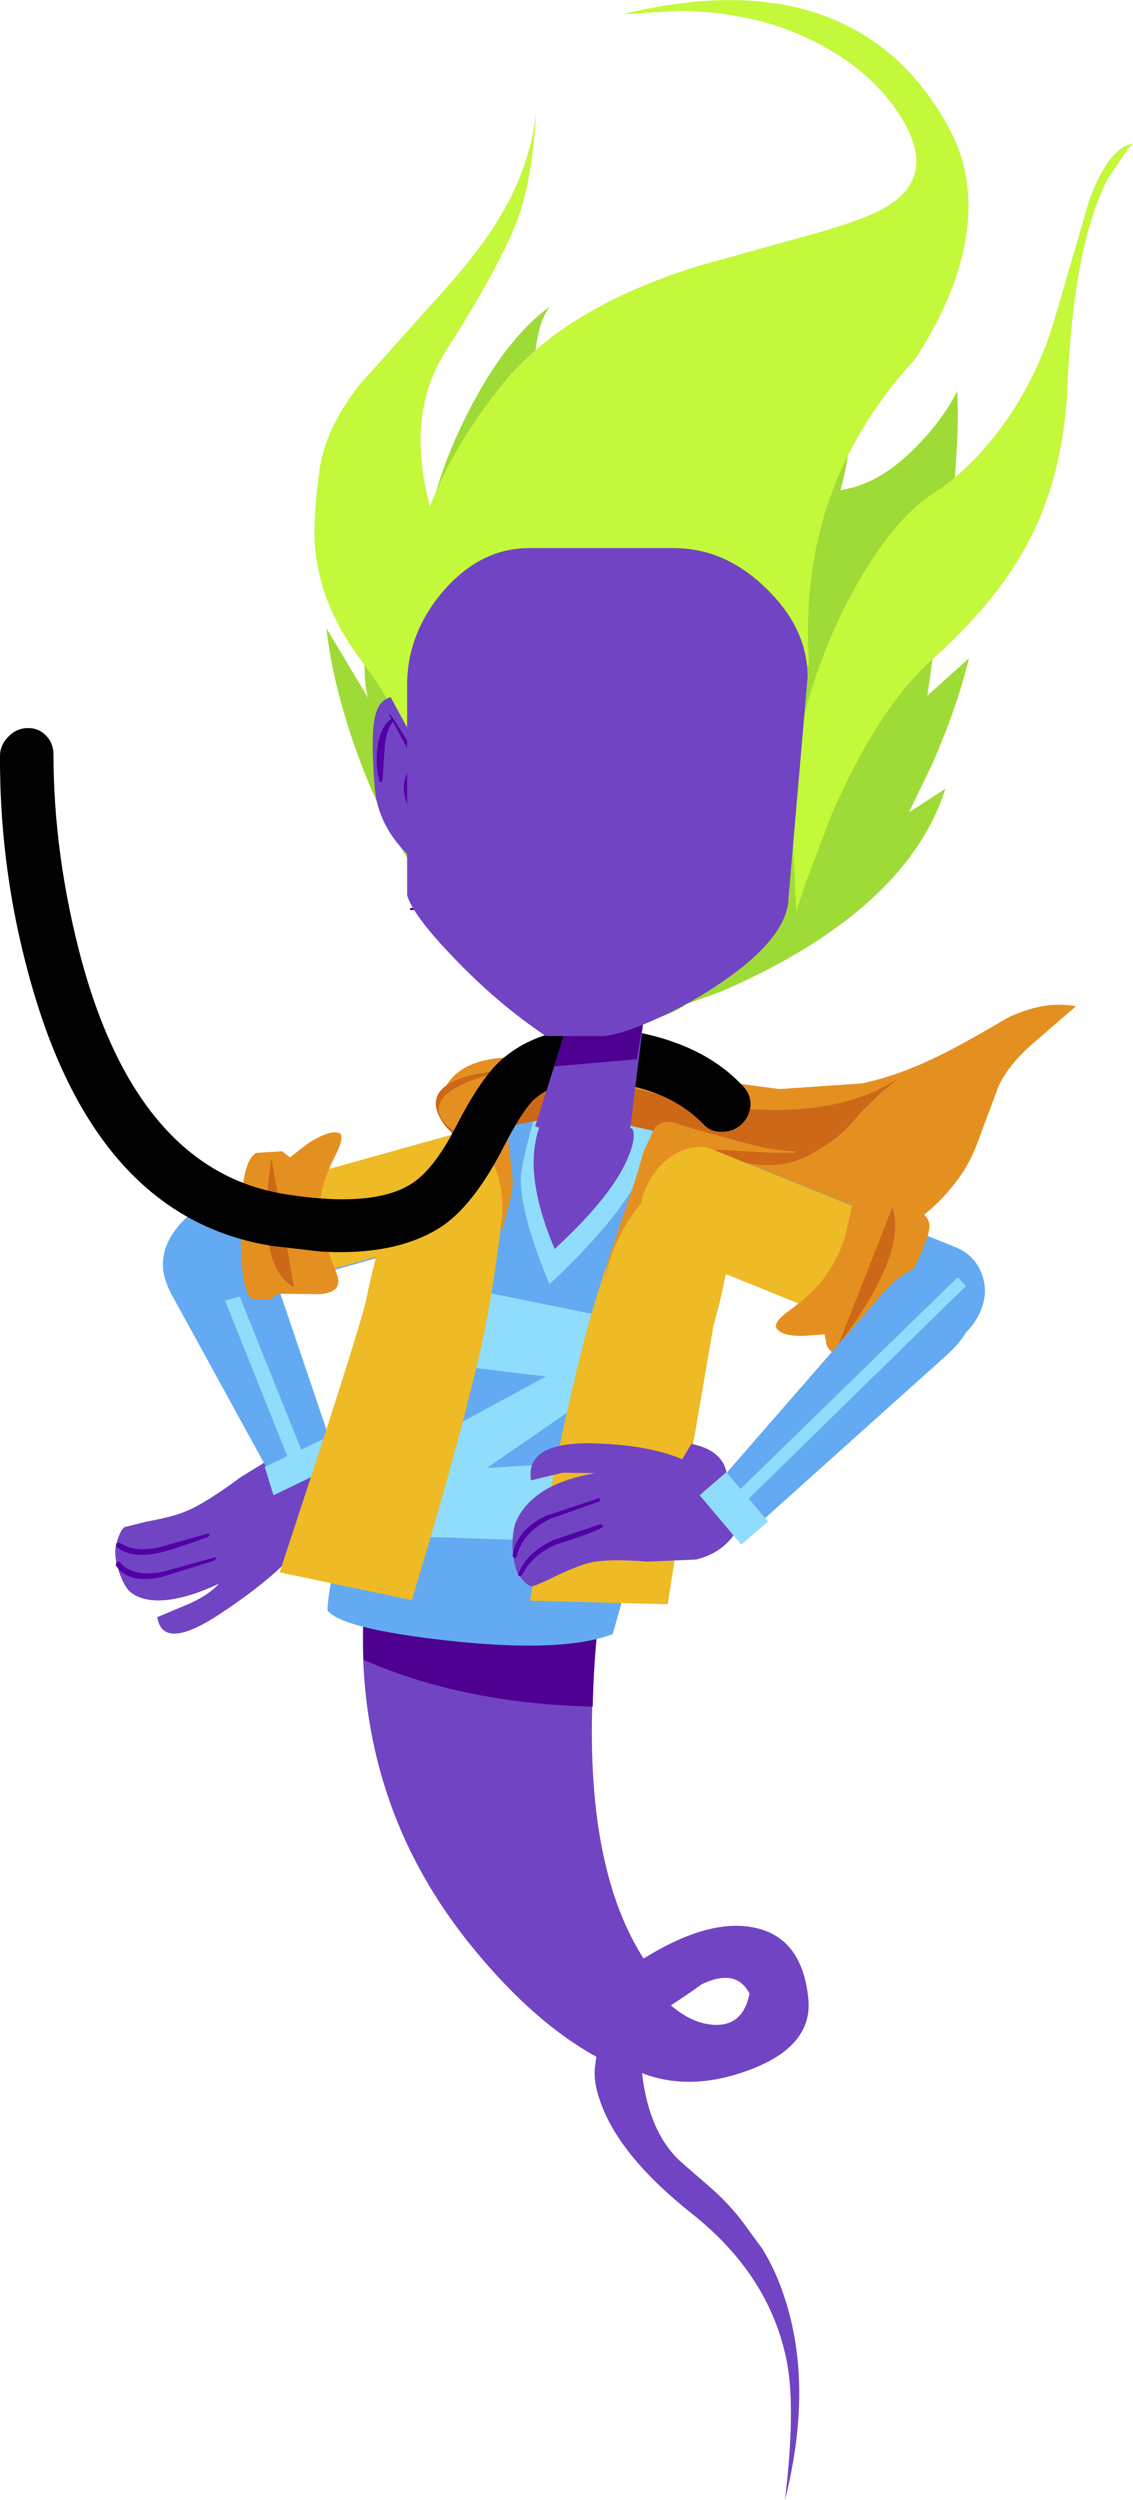 <?xml version="1.0" encoding="UTF-8" standalone="no"?>
<svg xmlns:xlink="http://www.w3.org/1999/xlink" height="243.1px" width="110.2px" xmlns="http://www.w3.org/2000/svg">
  <g transform="matrix(1.0, 0.0, 0.0, 1.0, 92.6, 232.75)">
    <path d="M-59.5 -87.1 Q-58.7 -84.75 -61.65 -82.1 -62.3 -82.4 -62.95 -82.85 -65.5 -79.65 -70.55 -76.25 -76.75 -71.95 -77.3 -75.5 L-74.2 -76.8 Q-72.3 -77.65 -71.3 -78.75 -73.95 -77.5 -76.1 -77.2 -78.8 -76.85 -80.1 -78.1 -80.7 -78.85 -81.1 -80.15 -81.5 -81.4 -81.35 -82.35 -81.0 -83.85 -80.5 -84.25 L-78.5 -84.75 Q-75.6 -85.3 -74.5 -85.8 -72.65 -86.55 -69.2 -89.1 L-64.75 -91.85 Q-62.05 -92.9 -60.15 -91.9 L-59.5 -87.1" fill="#7144c3" fill-rule="evenodd" stroke="none"/>
    <path d="M-72.3 -83.65 L-72.2 -83.5 -72.35 -83.3 Q-76.1 -81.95 -77.15 -81.75 -79.85 -81.15 -81.3 -82.35 L-81.3 -82.65 -81.0 -82.75 Q-79.4 -81.7 -76.9 -82.35 L-72.3 -83.65" fill="#5201a7" fill-rule="evenodd" stroke="none"/>
    <path d="M-71.75 -81.3 Q-71.6 -81.35 -71.6 -81.2 L-71.75 -81.0 -77.05 -79.35 Q-80.2 -78.75 -81.35 -80.55 L-81.25 -80.9 -80.95 -80.85 Q-79.7 -79.35 -76.8 -79.9 L-71.75 -81.3" fill="#5201a7" fill-rule="evenodd" stroke="none"/>
    <path d="M-59.5 -90.4 Q-59.5 -91.6 -60.55 -92.25 -61.55 -92.9 -62.95 -92.55 -64.3 -92.2 -65.25 -91.05 -66.25 -89.9 -66.2 -88.6 -66.15 -87.35 -65.15 -86.7 -64.15 -86.05 -62.75 -86.4 -61.4 -86.75 -60.4 -87.95 -59.45 -89.1 -59.5 -90.4" fill="#7144c3" fill-rule="evenodd" stroke="none"/>
    <path d="M-62.6 -89.1 Q-61.45 -89.75 -60.9 -90.95 -60.35 -92.1 -60.65 -93.15 L-67.0 -111.9 Q-67.85 -114.4 -69.7 -115.05 -71.4 -115.6 -73.6 -114.45 -75.75 -113.2 -76.4 -111.2 -77.15 -109.1 -75.9 -106.85 L-66.55 -89.8 Q-66.0 -88.85 -64.9 -88.65 -63.75 -88.45 -62.6 -89.1" fill="#63aaf2" fill-rule="evenodd" stroke="none"/>
    <path d="M-64.45 -90.65 L-63.15 -91.4 -72.5 -114.7 -73.8 -114.0 -64.45 -90.65" fill="#90dcfc" fill-rule="evenodd" stroke="none"/>
    <path d="M-66.0 -87.35 L-59.35 -90.55 -60.15 -93.3 -66.85 -90.1 -66.0 -87.35" fill="#90dcfc" fill-rule="evenodd" stroke="none"/>
    <path d="M-47.9 -122.5 L-71.65 -115.95 Q-73.85 -115.3 -75.35 -113.4 -76.85 -111.55 -76.75 -109.55 -76.65 -107.55 -75.0 -106.55 -73.35 -105.55 -71.15 -106.15 L-47.45 -112.8 Q-45.3 -113.4 -43.75 -115.25 -42.25 -117.1 -42.4 -119.15 -42.5 -121.1 -44.15 -122.15 -45.8 -123.15 -47.9 -122.5" fill="#63aaf2" fill-rule="evenodd" stroke="none"/>
    <path d="M-67.75 -115.65 Q-69.1 -113.85 -68.95 -111.85 -68.85 -109.85 -67.5 -108.75 -66.05 -107.75 -64.2 -108.25 L-43.95 -113.85 Q-42.05 -114.4 -40.8 -116.2 -39.55 -118.0 -39.6 -120.0 -39.75 -122.05 -41.1 -123.1 -42.55 -124.1 -44.4 -123.6 L-64.65 -117.95 Q-66.5 -117.45 -67.75 -115.65" fill="#eeba25" fill-rule="evenodd" stroke="none"/>
    <path d="M-69.2 -113.4 Q-69.2 -107.1 -68.1 -106.45 L-66.35 -106.4 -65.5 -106.95 -61.55 -106.9 Q-59.25 -107.05 -59.8 -108.75 L-61.1 -112.2 Q-61.65 -114.05 -61.4 -116.35 -61.2 -118.05 -59.85 -120.65 -59.0 -122.45 -59.7 -122.6 -60.6 -122.85 -62.6 -121.6 L-64.4 -120.2 -65.15 -120.8 -67.65 -120.65 Q-69.2 -119.9 -69.2 -113.4" fill="#e49021" fill-rule="evenodd" stroke="none"/>
    <path d="M-66.2 -120.1 Q-66.85 -115.8 -66.6 -113.05 -66.3 -108.9 -64.0 -107.55 L-66.2 -120.1" fill="#cc6817" fill-rule="evenodd" stroke="none"/>
    <path d="M-9.05 -111.85 Q-3.25 -112.8 0.7 -118.25 1.9 -119.85 2.85 -122.65 L4.55 -127.2 Q5.6 -129.35 8.0 -131.4 L12.05 -134.9 Q8.95 -135.5 5.35 -133.75 1.2 -131.3 -0.95 -130.25 -5.0 -128.2 -8.75 -127.4 L-16.8 -126.85 -29.3 -128.5 -41.85 -129.95 Q-48.35 -130.1 -49.6 -126.25 -49.9 -125.15 -49.35 -124.0 L-48.4 -121.95 -47.35 -121.4 Q-45.25 -117.2 -33.45 -115.4 L-26.5 -114.9 Q-22.45 -114.65 -19.75 -113.45 -14.05 -110.95 -9.05 -111.85" fill="#e49021" fill-rule="evenodd" stroke="none"/>
    <path d="M-6.85 -126.55 L-5.2 -127.9 Q-13.05 -122.75 -27.95 -126.2 L-35.1 -127.9 -42.45 -128.75 Q-45.85 -128.6 -47.9 -127.85 -51.25 -126.6 -49.75 -123.95 -48.0 -120.65 -39.75 -119.85 L-36.9 -119.5 Q-35.25 -119.45 -34.45 -120.2 -33.3 -121.3 -32.4 -121.55 -31.75 -121.75 -30.0 -121.55 L-23.15 -120.3 -19.7 -119.6 Q-17.65 -119.3 -16.2 -119.6 -14.8 -119.85 -13.15 -120.85 -11.7 -121.7 -10.45 -122.8 L-8.7 -124.75 -6.85 -126.55" fill="#cc6817" fill-rule="evenodd" stroke="none"/>
    <path d="M-19.7 -38.9 Q-20.3 -35.8 -23.0 -35.85 -25.2 -35.9 -27.35 -37.75 -25.8 -38.75 -24.35 -39.8 -21.0 -41.4 -19.7 -38.9 M-33.35 -82.95 L-56.4 -82.95 -57.25 -76.1 Q-58.15 -57.3 -46.45 -43.15 -40.6 -36.05 -34.6 -32.75 L-34.75 -31.6 Q-34.85 -30.2 -34.25 -28.5 -32.45 -23.15 -25.25 -17.45 -17.65 -11.4 -16.05 -3.0 -15.2 1.55 -16.25 10.35 -13.45 -0.75 -16.3 -9.35 -17.15 -12.0 -18.5 -14.15 L-19.65 -15.7 Q-21.25 -18.05 -23.35 -19.9 L-26.45 -22.6 Q-29.5 -25.45 -30.15 -31.15 -25.3 -29.3 -19.5 -31.55 -13.4 -33.9 -14.0 -38.6 -14.65 -44.35 -19.2 -45.3 -23.65 -46.25 -30.0 -42.3 -37.95 -54.7 -33.35 -82.95" fill="#7144c3" fill-rule="evenodd" stroke="none"/>
    <path d="M-33.4 -82.6 L-34.6 -82.95 -56.4 -82.95 -57.25 -76.1 -57.25 -71.35 Q-54.6 -70.2 -51.85 -69.35 -44.05 -67.0 -34.95 -66.8 -34.8 -74.15 -33.4 -82.6" fill="#4e0190" fill-rule="evenodd" stroke="none"/>
    <path d="M-33.35 -82.95 L-34.6 -82.95 -33.4 -82.6 -33.35 -82.95" fill="#702faf" fill-rule="evenodd" stroke="none"/>
    <path d="M-22.9 -110.65 Q-21.75 -116.0 -23.65 -119.05 -25.2 -121.5 -29.1 -122.8 -28.95 -121.0 -30.45 -118.2 -32.9 -113.75 -39.15 -107.9 -41.95 -114.6 -41.95 -118.15 -41.95 -119.3 -40.75 -123.7 -43.8 -123.15 -46.1 -122.3 -49.2 -121.15 -55.2 -100.3 L-59.1 -85.05 Q-60.75 -77.95 -60.75 -76.15 -59.35 -74.35 -48.9 -73.2 -37.85 -72.0 -33.0 -73.85 L-28.7 -89.25 Q-24.15 -104.6 -22.9 -110.65" fill="#63aaf2" fill-rule="evenodd" stroke="none"/>
    <path d="M-30.45 -118.2 Q-28.95 -121.0 -29.1 -122.8 L-35.45 -124.2 -37.35 -124.2 -40.75 -123.7 Q-41.95 -119.3 -41.95 -118.15 -41.95 -114.6 -39.15 -107.9 -32.9 -113.75 -30.45 -118.2" fill="#90dcfc" fill-rule="evenodd" stroke="none"/>
    <path d="M-35.9 -82.8 L-55.6 -83.45 -53.5 -91.3 -39.5 -98.9 -50.35 -100.2 -48.4 -107.7 -30.85 -104.15 -32.85 -98.55 -45.25 -90.0 -34.6 -90.65 -35.9 -82.8" fill="#90dcfc" fill-rule="evenodd" stroke="none"/>
    <path d="M-31.45 -120.35 Q-30.7 -122.2 -31.1 -123.0 L-35.4 -123.75 -39.75 -124.0 Q-40.45 -122.75 -40.65 -120.75 -41.0 -116.85 -38.65 -111.3 -32.95 -116.55 -31.45 -120.35" fill="#7144c3" fill-rule="evenodd" stroke="none"/>
    <path d="M-52.7 -144.45 L-52.75 -144.3 -52.6 -144.25 -41.35 -144.95 Q-37.15 -145.0 -30.05 -144.65 -29.85 -144.65 -29.8 -144.9 L-30.0 -145.15 -35.7 -145.55 -41.45 -145.4 -47.1 -145.25 -52.7 -144.45" fill="#5201a7" fill-rule="evenodd" stroke="none"/>
    <path d="M-28.3 -123.3 L-31.15 -116.45 Q-34.3 -108.3 -35.95 -101.75 -38.6 -91.25 -41.05 -77.1 L-27.65 -76.75 -25.7 -89.35 -23.2 -103.85 Q-21.5 -109.9 -21.5 -113.65 -21.5 -121.85 -28.3 -123.3" fill="#eeba25" fill-rule="evenodd" stroke="none"/>
    <path d="M-43.05 -123.7 Q-50.1 -123.85 -53.95 -116.1 -55.7 -112.8 -56.95 -106.5 -57.25 -104.9 -61.35 -92.2 L-65.4 -79.85 -52.55 -77.15 Q-48.3 -91.05 -45.85 -101.55 -44.4 -108.15 -43.55 -116.55 L-43.05 -123.7" fill="#eeba25" fill-rule="evenodd" stroke="none"/>
    <path d="M-42.7 -126.3 L-43.0 -128.05 Q-44.1 -128.75 -46.95 -127.6 -51.65 -125.7 -48.95 -123.15 -44.9 -120.4 -44.4 -119.1 -43.45 -116.55 -43.85 -113.1 L-43.9 -112.55 -43.3 -114.85 Q-42.65 -117.15 -42.75 -118.2 L-43.25 -122.65 Q-43.45 -125.7 -42.7 -126.3" fill="#e49021" fill-rule="evenodd" stroke="none"/>
    <path d="M-15.2 -120.8 Q-17.2 -120.8 -20.1 -121.6 L-24.85 -122.9 -26.95 -123.55 Q-28.15 -123.9 -28.9 -123.1 L-30.0 -120.8 -30.7 -118.35 -32.2 -113.9 -33.2 -110.95 Q-33.75 -109.15 -33.75 -108.0 -33.45 -110.85 -31.55 -113.95 -29.8 -116.6 -27.25 -118.95 -25.15 -120.75 -22.55 -120.95 L-17.6 -120.65 -15.35 -120.65 -15.2 -120.8" fill="#e49021" fill-rule="evenodd" stroke="none"/>
    <path d="M-24.95 -110.15 L-4.5 -101.9 -0.5 -102.0 Q1.55 -102.85 2.55 -104.8 3.6 -106.8 2.95 -108.7 2.3 -110.65 0.4 -111.45 L-20.1 -119.7 -24.1 -119.6 Q-26.15 -118.75 -27.15 -116.8 -28.2 -114.8 -27.5 -112.9 -26.85 -111.0 -24.95 -110.15" fill="#63aaf2" fill-rule="evenodd" stroke="none"/>
    <path d="M-28.25 -111.4 L-11.5 -104.6 Q-9.95 -104.0 -8.1 -104.95 -6.25 -105.95 -5.3 -107.9 -4.25 -109.9 -4.65 -111.75 -5.0 -113.6 -6.55 -114.2 L-23.35 -121.0 Q-24.9 -121.6 -26.75 -120.65 -28.55 -119.65 -29.55 -117.7 -30.6 -115.7 -30.25 -113.85 -29.8 -112.0 -28.25 -111.4" fill="#eeba25" fill-rule="evenodd" stroke="none"/>
    <path d="M-4.35 -114.95 L-7.2 -117.45 Q-8.95 -118.75 -9.45 -116.75 L-10.35 -112.7 Q-10.95 -110.55 -12.4 -108.55 -13.5 -107.0 -15.85 -105.3 -17.45 -104.15 -17.05 -103.55 -16.5 -102.8 -14.4 -102.85 L-12.4 -103.0 -12.2 -101.95 Q-11.7 -100.9 -10.3 -100.65 -8.75 -100.3 -5.25 -106.55 -1.8 -112.65 -2.25 -113.9 -2.55 -114.8 -3.5 -115.0 L-4.35 -114.95" fill="#e49021" fill-rule="evenodd" stroke="none"/>
    <path d="M-11.05 -102.0 Q-8.2 -105.75 -6.95 -108.45 -4.9 -112.7 -5.8 -115.35 L-11.05 -102.0" fill="#cc6817" fill-rule="evenodd" stroke="none"/>
    <path d="M-21.85 -88.9 Q-21.95 -91.65 -25.35 -92.35 L-26.25 -90.85 Q-29.5 -92.25 -34.9 -92.4 -41.55 -92.55 -40.95 -88.8 L-37.85 -89.55 -34.7 -89.5 Q-37.4 -89.05 -39.35 -88.0 -41.75 -86.6 -42.5 -84.55 -42.8 -83.45 -42.75 -82.05 -42.6 -80.55 -42.25 -79.75 -41.4 -78.55 -40.9 -78.5 -40.6 -78.5 -39.05 -79.25 -36.35 -80.55 -35.2 -80.8 -33.45 -81.2 -29.65 -80.9 L-24.9 -81.1 Q-22.25 -81.75 -20.95 -83.9 L-21.85 -88.9" fill="#7144c3" fill-rule="evenodd" stroke="none"/>
    <path d="M-34.05 -84.2 Q-33.9 -84.3 -34.0 -84.45 L-34.2 -84.55 -38.75 -83.0 Q-41.3 -81.85 -42.15 -79.8 -42.3 -79.6 -42.1 -79.5 -41.9 -79.45 -41.8 -79.65 -40.8 -81.6 -38.4 -82.6 -35.45 -83.5 -34.05 -84.2" fill="#5201a7" fill-rule="evenodd" stroke="none"/>
    <path d="M-34.3 -86.75 L-34.25 -86.95 Q-34.2 -87.1 -34.4 -87.05 L-39.5 -85.35 Q-42.4 -83.95 -42.75 -81.45 L-42.6 -81.25 Q-42.4 -81.2 -42.35 -81.4 -41.75 -83.75 -39.1 -85.05 L-34.3 -86.75" fill="#5201a7" fill-rule="evenodd" stroke="none"/>
    <path d="M-23.15 -86.9 Q-23.15 -85.75 -22.35 -84.95 -21.5 -84.2 -20.3 -84.25 -19.1 -84.3 -18.1 -85.2 L-0.55 -100.95 Q1.8 -103.05 2.1 -105.2 2.45 -107.2 0.9 -108.6 -0.6 -110.05 -2.65 -109.7 -4.75 -109.3 -6.85 -106.85 L-22.3 -89.1 Q-23.1 -88.15 -23.15 -86.9" fill="#63aaf2" fill-rule="evenodd" stroke="none"/>
    <path d="M-21.05 -87.5 L-20.15 -86.65 1.35 -107.7 0.55 -108.55 -21.05 -87.5" fill="#90dcfc" fill-rule="evenodd" stroke="none"/>
    <path d="M-21.95 -89.6 L-24.55 -87.35 -20.5 -82.55 -17.9 -84.8 -21.95 -89.6" fill="#90dcfc" fill-rule="evenodd" stroke="none"/>
    <path d="M-92.6 -159.25 Q-92.65 -147.55 -89.35 -136.35 -82.85 -114.25 -66.15 -111.6 L-61.45 -111.05 Q-53.8 -110.6 -49.4 -113.65 -46.35 -115.85 -43.55 -121.35 -41.85 -124.65 -40.75 -125.75 -38.95 -127.45 -35.7 -127.65 -28.1 -127.5 -24.15 -123.4 -23.45 -122.65 -22.35 -122.7 -21.25 -122.7 -20.45 -123.45 -19.7 -124.2 -19.6 -125.25 -19.55 -126.3 -20.3 -127.1 -22.85 -129.85 -26.75 -131.3 -30.6 -132.75 -35.4 -132.85 L-35.6 -132.8 Q-40.85 -132.5 -44.1 -129.45 -45.95 -127.65 -48.15 -123.4 -50.5 -118.75 -52.9 -117.45 -56.7 -115.3 -65.0 -116.65 -79.1 -119.0 -84.65 -139.3 -87.4 -149.55 -87.4 -159.5 -87.45 -160.55 -88.15 -161.25 -88.9 -162.0 -90.0 -161.95 -91.05 -161.9 -91.8 -161.1 -92.6 -160.3 -92.6 -159.25" fill="#010101" fill-rule="evenodd" stroke="none"/>
    <path d="M-29.95 -133.95 L-36.35 -136.5 -40.55 -123.2 -31.55 -121.05 -29.95 -133.95" fill="#7144c3" fill-rule="evenodd" stroke="none"/>
    <path d="M-29.95 -133.95 L-36.35 -136.5 -38.7 -129.05 -30.65 -129.75 -29.95 -133.95" fill="#4e0190" fill-rule="evenodd" stroke="none"/>
    <path d="M-56.65 -174.35 Q-57.55 -167.15 -56.8 -164.9 L-60.85 -171.65 Q-60.2 -165.75 -57.55 -158.65 -52.2 -144.4 -42.0 -138.2 -36.7 -132.75 -30.75 -133.4 -27.75 -133.7 -25.85 -135.1 L-22.55 -136.3 Q-18.55 -138.0 -15.0 -140.1 -3.55 -146.9 -0.65 -156.05 L-4.2 -153.75 -1.9 -158.5 Q0.55 -164.15 1.65 -168.75 L-2.4 -165.1 -0.75 -176.7 Q0.85 -189.4 0.5 -194.7 -0.95 -191.85 -3.6 -189.2 -7.15 -185.6 -10.85 -185.1 -9.5 -189.75 -9.95 -195.85 -10.15 -198.95 -10.65 -201.05 L-25.85 -190.5 -23.75 -204.7 -31.1 -199.9 Q-38.95 -194.3 -41.25 -190.1 -41.0 -191.35 -40.6 -197.6 -40.35 -201.4 -39.1 -202.95 -43.5 -199.75 -47.1 -192.6 -50.85 -185.3 -51.4 -178.35 L-52.2 -168.3 -52.35 -165.3 -55.65 -181.05 -56.65 -174.35" fill="#9fdb36" fill-rule="evenodd" stroke="none"/>
    <path d="M10.1 -202.15 Q8.45 -196.3 4.95 -191.4 1.75 -187.05 -1.85 -184.75 -5.2 -182.6 -8.5 -177.2 -11.8 -171.85 -13.85 -165.1 -15.55 -159.45 -15.5 -151.2 L-15.15 -144.1 -14.25 -146.85 -11.75 -153.45 Q-7.3 -163.75 -2.0 -168.55 4.65 -174.5 7.65 -180.5 10.95 -187.0 11.25 -195.7 11.85 -208.8 15.1 -215.3 L17.1 -218.25 17.6 -218.8 Q15.2 -218.35 13.35 -213.3 L10.1 -202.15" fill="#c3f83b" fill-rule="evenodd" stroke="none"/>
    <path d="M-57.75 -195.2 Q-60.95 -191.0 -61.5 -187.2 -62.25 -181.8 -61.9 -178.95 -61.25 -173.45 -57.3 -168.3 -53.55 -163.35 -50.8 -156.0 L-48.8 -149.6 -46.3 -158.85 Q-43.95 -168.3 -44.2 -169.35 L-46.2 -172.95 Q-48.4 -176.85 -49.7 -180.2 -53.9 -191.3 -49.25 -198.6 -43.8 -207.15 -42.2 -211.6 -40.8 -215.45 -40.45 -221.95 -41.0 -216.4 -44.25 -211.2 -46.45 -207.65 -51.0 -202.75 L-57.75 -195.2" fill="#c3f83b" fill-rule="evenodd" stroke="none"/>
    <path d="M-14.75 -229.35 Q-7.85 -226.3 -4.75 -221.0 -1.35 -215.2 -7.0 -212.3 -9.35 -211.1 -14.75 -209.65 L-24.8 -206.85 Q-38.05 -202.7 -44.05 -195.0 -50.55 -186.7 -52.05 -179.05 -52.75 -175.6 -52.4 -167.3 L-13.9 -168.05 Q-14.7 -179.8 -9.8 -189.1 -7.25 -193.9 -3.65 -197.75 -0.85 -202.0 0.5 -206.15 3.0 -214.05 -0.2 -220.1 -5.25 -229.6 -15.0 -232.0 -22.35 -233.75 -32.1 -231.35 L-26.5 -231.7 Q-19.9 -231.6 -14.75 -229.35" fill="#c3f83b" fill-rule="evenodd" stroke="none"/>
    <path d="M-54.6 -164.95 Q-55.8 -164.65 -56.15 -162.95 -56.55 -161.0 -56.15 -156.15 -55.8 -151.95 -51.95 -148.75 L-49.3 -146.9 -48.15 -146.35 -48.1 -148.25 Q-48.2 -150.6 -48.75 -152.8 -49.3 -154.95 -52.0 -160.15 L-54.6 -164.95" fill="#7144c3" fill-rule="evenodd" stroke="none"/>
    <path d="M-54.65 -163.3 L-54.75 -163.25 -52.65 -159.35 Q-51.55 -157.55 -51.05 -156.15 L-51.1 -156.25 -52.8 -157.6 -53.0 -157.55 Q-53.85 -155.95 -52.5 -153.45 -51.45 -151.3 -49.8 -150.0 L-49.65 -150.0 -49.6 -150.1 -50.5 -151.55 -51.5 -152.85 -52.35 -154.15 -52.95 -155.6 -50.95 -155.55 -50.55 -154.5 -50.35 -154.35 Q-50.2 -154.4 -50.2 -154.55 L-50.35 -155.05 -50.45 -155.3 Q-51.6 -158.85 -54.65 -163.3" fill="#5201a7" fill-rule="evenodd" stroke="none"/>
    <path d="M-54.35 -162.6 L-54.35 -162.8 -54.55 -162.85 Q-55.65 -162.05 -55.9 -160.0 -56.1 -158.4 -55.7 -156.8 L-55.6 -156.65 -55.4 -156.8 -55.2 -159.8 Q-55.1 -161.75 -54.35 -162.6" fill="#5201a7" fill-rule="evenodd" stroke="none"/>
    <path d="M-18.1 -175.55 Q-14.05 -171.65 -14.05 -166.9 L-15.9 -145.55 Q-15.9 -141.3 -23.75 -136.35 -26.7 -134.5 -29.85 -133.2 -32.75 -132.0 -34.1 -132.0 L-39.5 -132.0 Q-44.2 -135.15 -48.45 -139.6 -52.45 -143.75 -53.0 -145.7 L-53.0 -166.15 Q-53.0 -171.1 -49.55 -175.2 -45.9 -179.45 -41.15 -179.45 L-27.05 -179.45 Q-22.1 -179.45 -18.1 -175.55" fill="#7144c3" fill-rule="evenodd" stroke="none"/>
  </g>
</svg>
